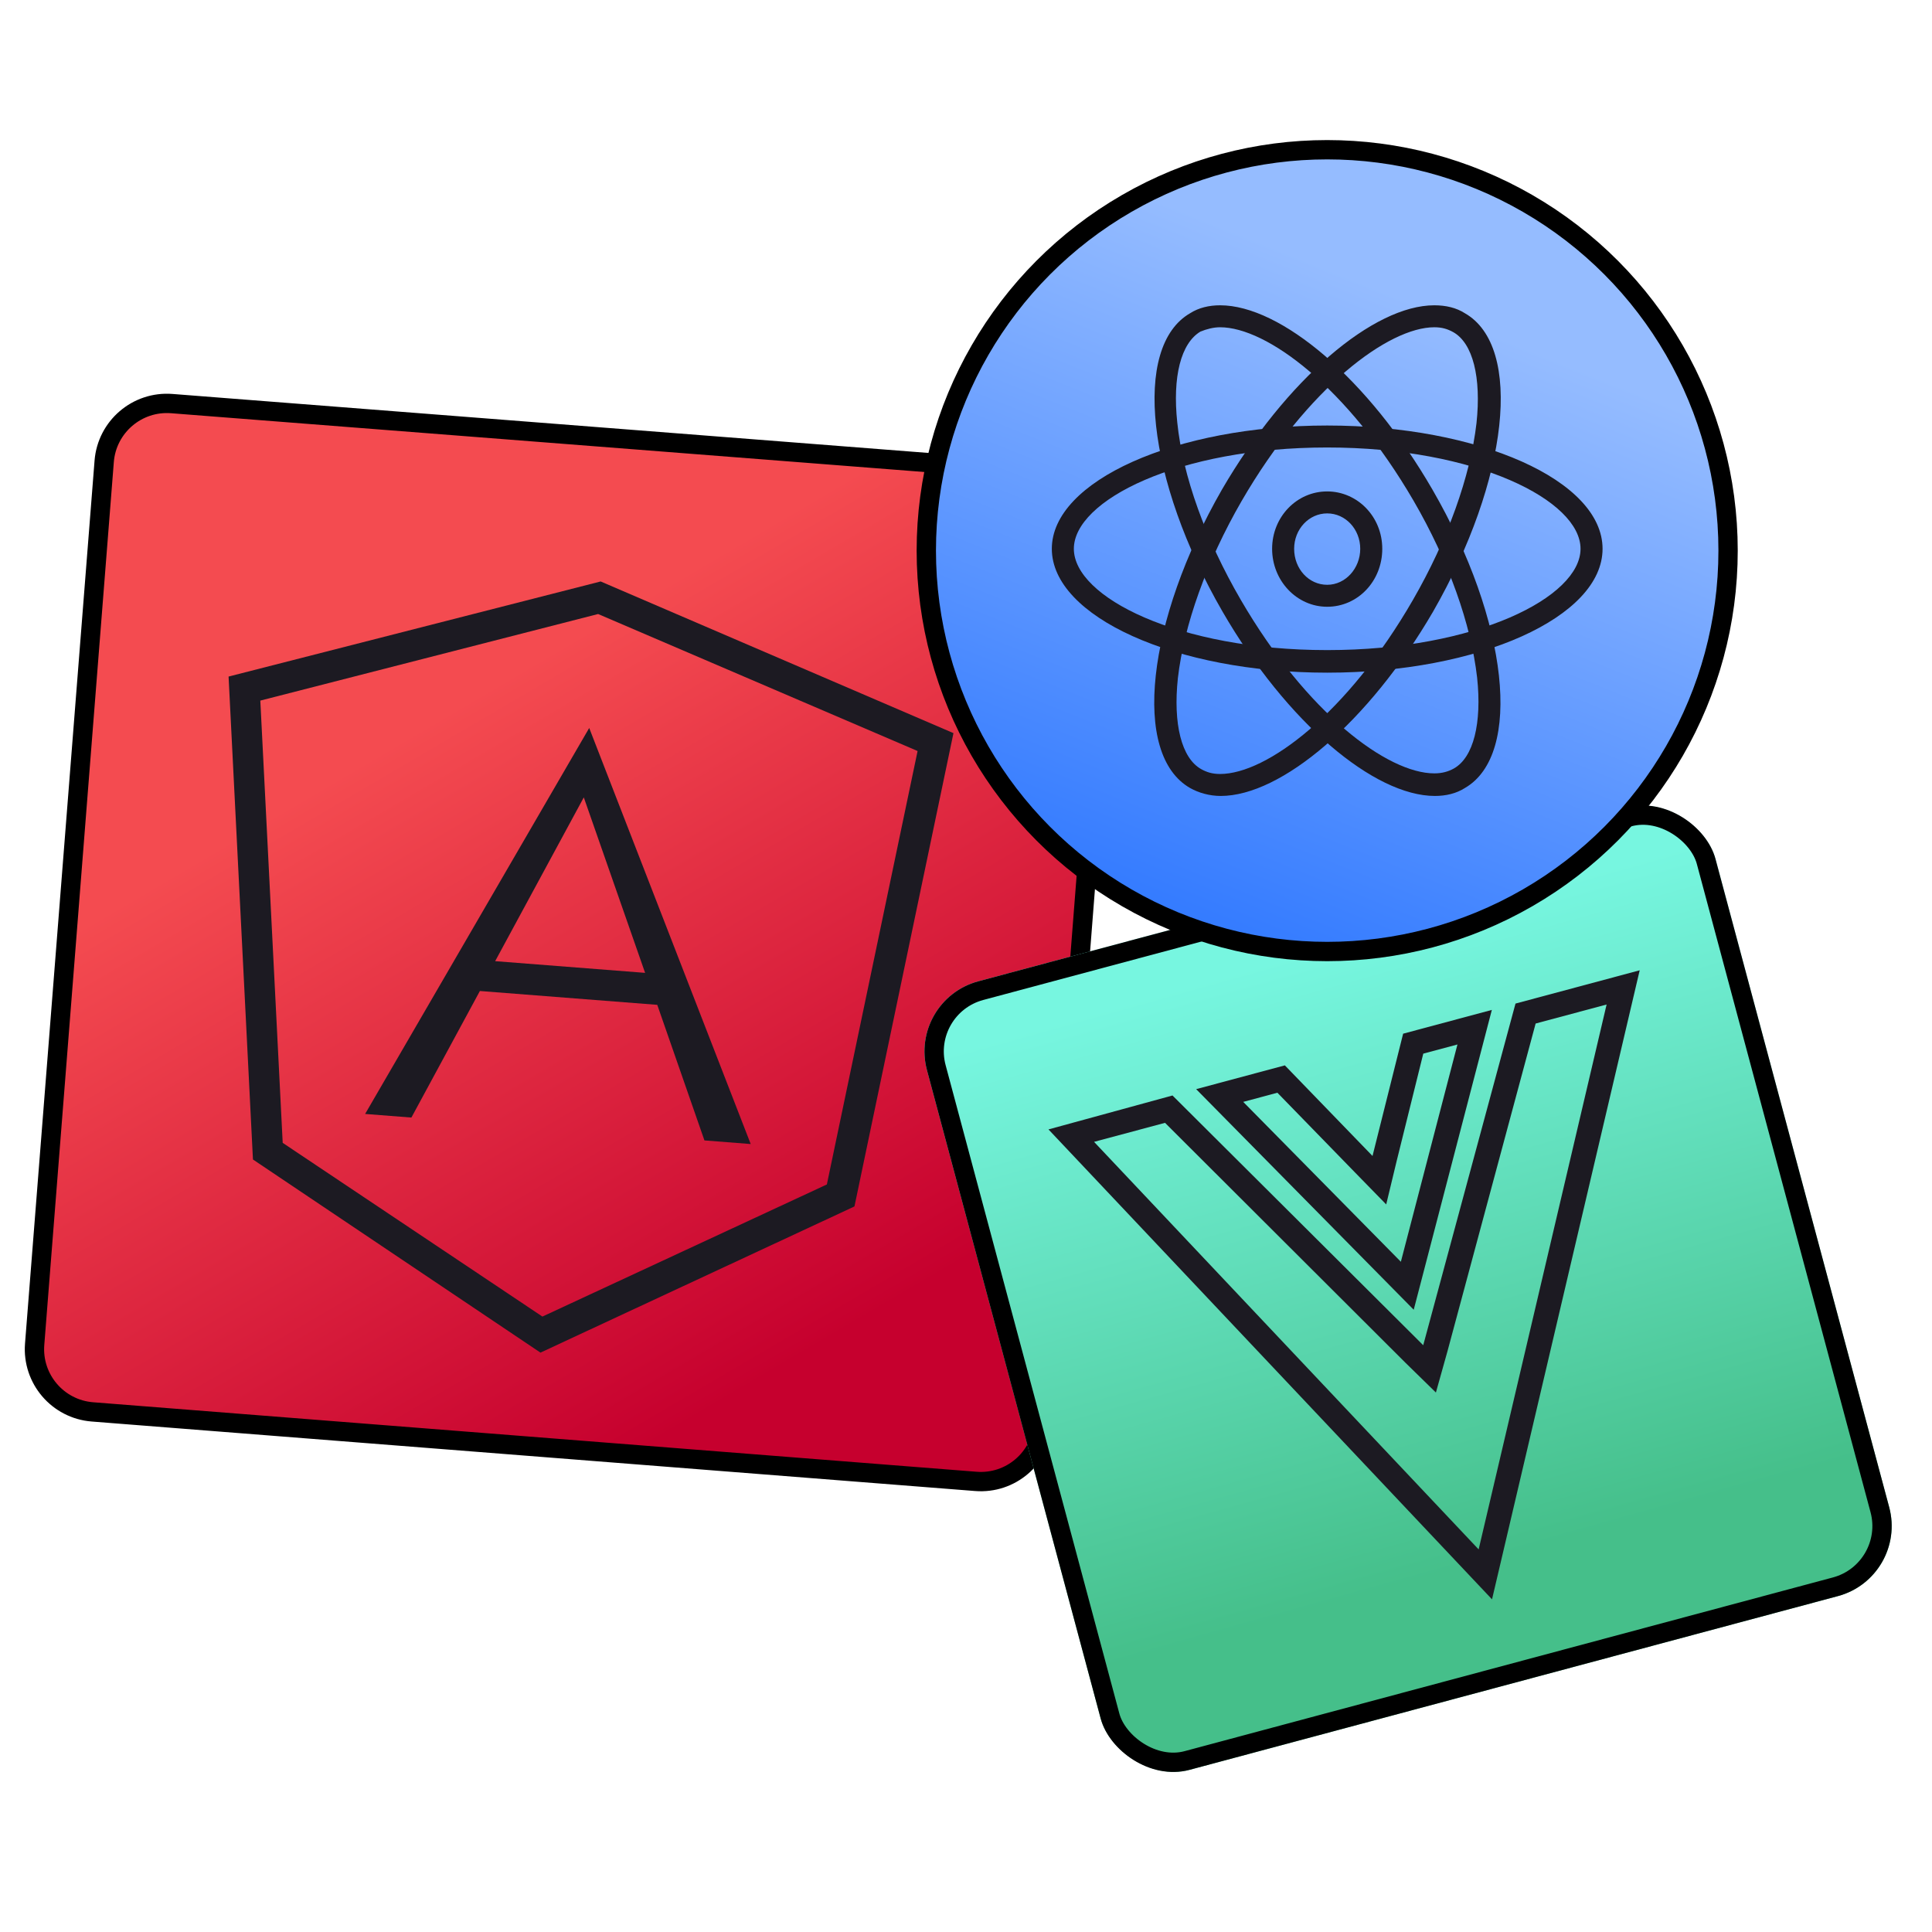 <svg width="400" height="400" viewBox="0 0 400 400" fill="none" xmlns="http://www.w3.org/2000/svg">
<path d="M21.57 95.529C22.131 88.358 28.398 82.998 35.569 83.558L218.361 97.823C225.532 98.383 230.892 104.649 230.332 111.82L216.057 294.737C215.498 301.911 209.226 307.271 202.052 306.707L19.135 292.317C11.967 291.753 6.613 285.488 7.174 278.321C9.552 247.944 11.962 217.436 14.372 186.927L14.387 186.726C16.792 156.284 19.197 125.841 21.57 95.529Z" fill="url(#paint0_linear_687_208)" stroke="black" stroke-width="4"/>
<path d="M123.832 127.127L189.977 155.491L171.194 245.23L112.302 272.582L58.53 236.616L53.896 145.05L123.832 127.127ZM124.358 120.385L47.324 140.075L52.371 240.062L111.898 280.047L176.907 249.781L197.405 151.787L124.358 120.385Z" fill="#1C1A22"/>
<path d="M145.847 236.112L155.426 236.86L121.99 150.721L75.596 230.63L85.175 231.377L99.357 205.176L136.079 208.042L145.847 236.112ZM102.516 198.998L120.869 165.09L133.562 201.42L102.516 198.998Z" fill="#1C1A22"/>
<g clip-path="url(#clip0_687_208)">
<path d="M188.03 207.06L351.284 163.316C365.867 217.734 380.447 272.152 395.029 326.571L231.774 370.315C217.193 315.896 202.612 261.478 188.03 207.06Z" fill="url(#paint1_linear_687_208)"/>
<path d="M301.748 216.249L290.034 261.236L257.397 228.133L264.471 226.238L280.568 242.776L286.999 249.364L289.139 240.479L294.673 218.145L301.748 216.249ZM308.87 209.092L290.504 214.013L284.165 239.333L266.016 220.574L247.65 225.496L292.696 271.168L308.87 209.092Z" fill="#1C1A22"/>
<path d="M332.63 207.974L306.137 320.788L226.514 236.408L241.207 232.471L290.967 282.129L297.289 288.309L299.674 279.796L317.937 211.911L332.63 207.974ZM339.481 200.889L313.768 207.779L294.664 278.514L242.752 226.808L217.076 233.833L308.907 331.127L339.481 200.889Z" fill="#1C1A22"/>
</g>
<rect x="190.479" y="208.473" width="165.014" height="165.014" rx="13.024" transform="rotate(-15 190.479 208.473)" stroke="black" stroke-width="4"/>
<circle cx="274.781" cy="114" r="83" fill="url(#paint2_linear_687_208)" stroke="black" stroke-width="4"/>
<path d="M274.781 106.293C278.582 106.293 281.622 109.578 281.622 113.621C281.622 117.664 278.582 121.076 274.781 121.076C270.98 121.076 267.939 117.791 267.939 113.621C267.939 109.578 270.98 106.293 274.781 106.293ZM274.781 101.744C268.446 101.744 263.378 107.051 263.378 113.621C263.378 120.191 268.446 125.624 274.781 125.624C281.116 125.624 286.183 120.318 286.183 113.621C286.183 106.924 280.989 101.744 274.781 101.744Z" fill="#1C1A22"/>
<path d="M274.781 92.647C305.694 92.647 327.232 103.64 327.232 113.621C327.232 123.603 305.694 134.595 274.781 134.595C243.867 134.595 222.33 123.603 222.33 113.621C222.33 103.64 243.867 92.647 274.781 92.647ZM274.781 88.099C243.361 88.099 217.769 99.597 217.769 113.621C217.769 127.646 243.361 139.27 274.781 139.27C306.201 139.27 331.793 127.773 331.793 113.621C331.793 99.47 306.201 88.099 274.781 88.099Z" fill="#1C1A22"/>
<path d="M296.952 67.757C298.599 67.757 299.739 68.136 300.88 68.767C304.934 71.042 306.707 78.117 305.694 87.594C304.427 98.586 299.739 111.726 292.518 124.235C278.962 147.736 262.238 160.245 252.609 160.245C250.962 160.245 249.822 159.866 248.682 159.234C244.628 156.96 242.854 149.884 243.867 140.408C245.134 129.415 249.822 116.275 257.044 103.766C270.726 80.139 287.577 67.757 296.952 67.757ZM296.952 63.208C284.409 63.208 266.292 78.496 252.989 101.366C237.406 128.531 234.239 156.202 246.401 163.151C248.175 164.162 250.455 164.793 252.736 164.793C265.279 164.793 283.396 149.505 296.699 126.636C312.282 99.47 315.449 71.8 303.287 64.851C301.513 63.713 299.359 63.208 296.952 63.208Z" fill="#1C1A22"/>
<path d="M252.609 67.757C262.238 67.757 278.962 80.139 292.644 103.64C299.993 116.275 304.554 129.289 305.821 140.281C306.834 149.758 305.06 156.833 301.006 159.108C299.866 159.739 298.599 160.118 296.952 160.118C287.323 160.118 270.6 147.736 256.917 124.235C249.569 111.6 244.881 98.586 243.741 87.467C242.727 77.991 244.501 71.042 248.555 68.641C249.822 68.136 251.216 67.757 252.609 67.757ZM252.609 63.208C250.329 63.208 248.175 63.713 246.401 64.851C234.365 71.8 237.406 99.47 253.116 126.636C266.419 149.631 284.536 164.793 297.079 164.793C299.359 164.793 301.513 164.288 303.287 163.151C315.323 156.202 312.282 128.531 296.572 101.366C283.269 78.37 265.152 63.208 252.609 63.208Z" fill="#1C1A22"/>
<defs>
<linearGradient id="paint0_linear_687_208" x1="89.535" y1="97.009" x2="213.758" y2="308.732" gradientUnits="userSpaceOnUse">
<stop offset="0.183" stop-color="#F44B50"/>
<stop offset="0.804" stop-color="#C6002E"/>
</linearGradient>
<linearGradient id="paint1_linear_687_208" x1="271" y1="197" x2="313.401" y2="348.443" gradientUnits="userSpaceOnUse">
<stop stop-color="#77F6E0"/>
<stop offset="0.836" stop-color="#45BF8A"/>
</linearGradient>
<linearGradient id="paint2_linear_687_208" x1="274" y1="55" x2="221.915" y2="185.006" gradientUnits="userSpaceOnUse">
<stop stop-color="#95BCFF"/>
<stop offset="1" stop-color="#3179FF"/>
</linearGradient>
<clipPath id="clip0_687_208">
<rect x="188.029" y="207.059" width="169.014" height="169.014" rx="15.024" transform="rotate(-15 188.029 207.059)" fill="white"/>
</clipPath>
</defs>
</svg>
